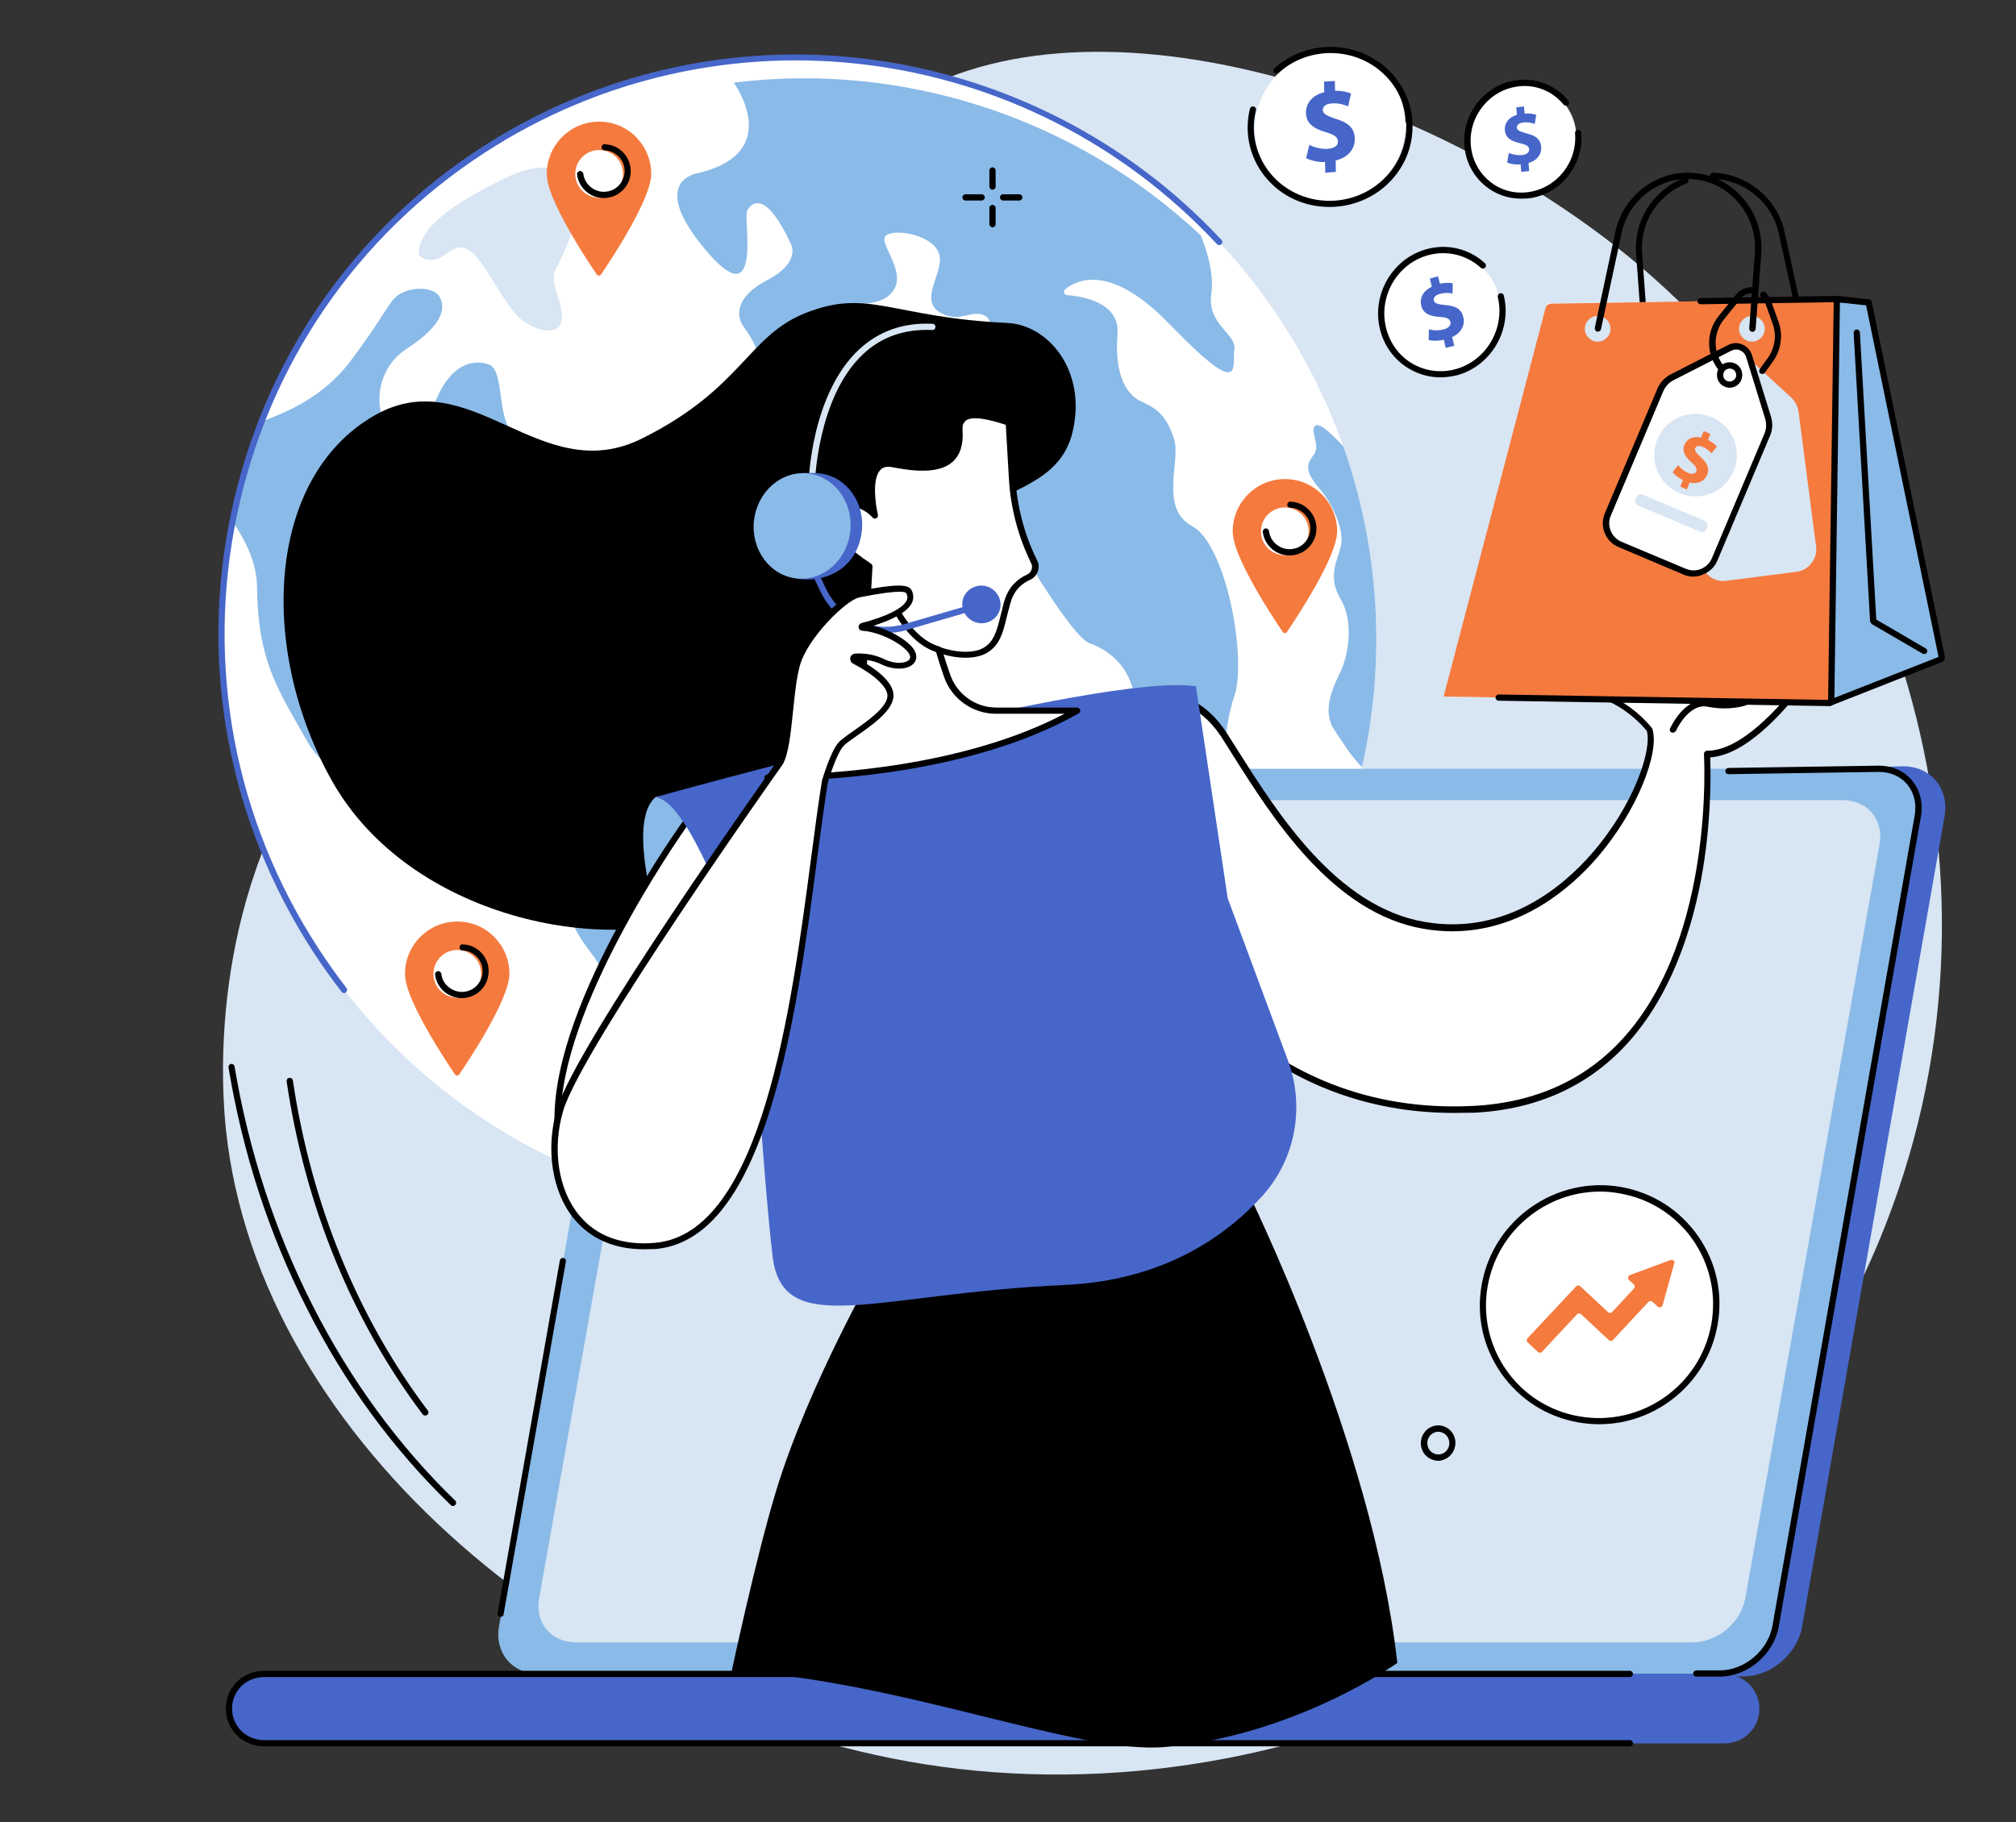 <svg width="542" height="490" viewBox="0 0 542 490" fill="none" xmlns="http://www.w3.org/2000/svg">
<rect x="0" y="0" width="542" height="490" fill="#333333" stroke="none"/>
<g clip-path="url(#clip0_363_2186)">
<path d="M171.838 130.944C220.173 82.163 206.331 51.632 239.429 29.027C290.332 -5.745 385.327 24.172 441.365 71.949C510.016 130.498 545.403 237.382 505.049 334.052C462.072 437.03 349.048 490.5 248.192 474.369C158.108 459.969 69.586 388.806 60.712 303.466C59.763 294.201 55.521 244.191 85.27 201.103C109.884 165.438 133.549 169.568 171.838 130.944Z" fill="#D8E5F3"/>
<path d="M299.679 301.964C371.447 255.413 391.631 159.097 344.762 86.838C297.892 14.578 201.717 -6.263 129.948 40.288C58.18 86.839 37.995 183.154 84.865 255.414C131.735 327.674 227.91 348.515 299.679 301.964Z" fill="white"/>
<path d="M112.563 68.205C112.563 69.321 115.856 70.94 118.982 68.931C122.163 66.865 123.391 65.303 126.907 67.926C130.479 70.493 136.173 83.386 140.749 86.4C145.326 89.47 150.238 90.028 151.019 86.121C151.856 82.214 147.447 76.019 149.345 72.559C151.187 69.098 157.605 55.926 154.703 50.289C151.801 44.651 145.549 43.089 135.614 48C125.679 52.912 112.731 59.833 112.563 68.205Z" fill="#D8E5F3"/>
<path d="M146.554 213.045C145.605 214.608 145.661 216.505 146.666 217.845C149.735 222.143 155.038 234.422 153.419 240.505C151.354 248.264 158.442 255.185 160.508 258.478C164.638 265.231 167.317 267.743 177.308 265.733C187.298 263.78 190.536 261.938 195.224 267.91C199.912 273.882 216.768 297.827 223.243 302.682C229.717 307.538 241.438 314.571 245.624 315.241C249.81 315.91 256.843 313.231 247.187 306.701C237.531 300.171 232.396 297.492 233.568 289.566C234.741 281.641 234.517 265.231 232.173 260.375C229.829 255.519 230.778 251.11 232.787 249.045C234.796 246.98 238.759 242.18 239.206 239.612C239.652 237.045 233.792 234.477 230.331 231.073C226.871 227.668 225.308 225.268 230.61 217.342C235.913 209.417 226.536 202.663 214.982 206.794C203.429 210.924 193.996 209.863 191.931 204.059C189.866 198.254 182.219 203.947 175.968 204.617C169.717 205.287 167.429 201.435 161.01 203.054C152.415 205.342 148.34 210.031 146.554 213.045Z" fill="#8ABAE7"/>
<path d="M307.132 108.114C302.722 106.216 299.597 100.746 300.434 89.863C301.104 81.323 291.169 79.704 286.871 79.37C286.09 79.314 285.755 78.309 286.369 77.807C289.662 75.072 298.76 70.942 314.387 87.128C334.648 108.058 331.188 98.458 331.857 94.049C332.527 89.639 324.49 87.463 325.662 79.035C326.388 73.732 324.657 67.816 322.815 63.295C288.769 31.314 242.443 16.634 197.289 22.216C200.024 26.346 208.508 41.583 187.689 46.551C187.689 46.551 173.903 48.337 189.587 67.09C205.271 85.844 199.745 58.495 200.861 56.597C201.978 54.7 205.717 50.681 212.638 65.639C212.638 65.639 215.429 70.551 206.331 75.295C197.178 80.039 198.238 85.286 199.689 87.518C201.14 89.751 205.773 95.053 203.764 102.309C201.754 109.565 210.182 119.556 214.257 111.742C218.275 103.984 215.317 89.695 220.396 84.784C225.475 79.872 235.634 84.002 239.931 78.477C244.229 72.951 235.578 65.081 238.313 63.239C241.103 61.453 250.536 63.239 252.378 67.983C254.276 72.728 246.964 80.207 252.434 83.835C257.903 87.407 261.531 82.663 265.103 85.118C268.676 87.574 262.871 96.839 253.494 97.007C244.117 97.118 247.02 103.984 241.885 103.37C236.75 102.756 232.675 97.063 229.215 102.086C225.754 107.109 225.531 112.802 221.233 119.556C216.936 126.309 214.313 133.174 216.824 137.081C219.336 140.988 224.303 143.723 227.15 150.589C229.996 157.454 238.927 175.426 256.731 159.128C274.536 142.83 278.722 154.775 279.448 155.891C280.173 157.007 289.327 171.686 292.899 172.97C296.471 174.198 305.625 178.607 305.401 192.226C305.178 205.845 321.42 225.435 325.439 218.849C329.457 212.263 328.229 197.64 331.802 187.37C335.374 177.1 329.625 146.402 320.583 141.547C311.541 136.691 317.513 124.077 315.671 118.16C313.718 112.188 311.485 110.067 307.132 108.114Z" fill="#8ABAE7"/>
<path d="M62.275 139.818C65.4 144.394 69.028 150.869 69.084 157.567C69.363 177.716 74.275 184.692 82.703 199.539C91.13 214.385 127.298 226.776 133.94 226.218C140.582 225.66 137.289 218.851 133.996 213.827C130.759 208.804 124.731 204.116 118.033 200.209C111.335 196.302 108.935 192.506 108.265 189.548C107.596 186.59 110.554 183.52 114.405 184.413C118.256 185.306 125.233 183.799 126.963 180.562C129.084 176.599 123.168 170.236 122.777 167.111C122.386 163.985 127.745 158.236 127.075 151.539C126.405 144.785 129.419 139.873 133.103 134.069C136.787 128.32 140.749 124.245 140.582 122.069C140.414 119.892 136.842 116.934 135.559 111.799C134.275 106.608 134.498 99.352 131.652 98.124C128.805 96.952 122.219 96.338 117.531 106.887C112.842 117.436 110.777 118.776 105.921 116.32C101.01 113.864 99.279 100.301 109.438 93.715C119.596 87.129 119.596 82.608 118.312 80.041C117.084 77.473 112.117 76.915 108.321 78.645C104.47 80.376 105.14 82.608 94.033 97.343C86.609 107.166 76.34 111.018 71.149 113.083C67.409 121.79 64.451 130.776 62.275 139.818Z" fill="#8ABAE7"/>
<path d="M353.904 114.365C351.671 115.202 355.243 119.723 353.178 122.347C351.113 124.914 350.89 126.923 354.685 131.333C358.481 135.742 361.495 142.83 360.49 146.905C359.43 151.035 356.862 155.165 360.49 161.249C364.118 167.333 362.388 176.542 360.378 180.672C358.369 184.747 355.355 191.11 358.648 196.133C360.769 199.37 363.392 203.612 366.183 206.291C372.546 178.161 371.095 148.244 361.16 120.058C358.537 117.212 355.188 113.919 353.904 114.365Z" fill="#8ABAE7"/>
<path d="M219.28 340.637C218.833 340.637 218.443 340.303 218.443 339.856C218.443 339.41 218.778 339.019 219.224 338.963C233.122 338.461 246.908 336.284 260.248 332.433C260.694 332.321 261.141 332.544 261.308 332.991C261.42 333.437 261.196 333.884 260.75 334.051C247.299 337.903 233.345 340.135 219.28 340.637C219.336 340.637 219.336 340.637 219.28 340.637Z" fill="#4666C9"/>
<path d="M287.038 324.115C286.704 324.115 286.425 323.948 286.257 323.613C286.034 323.222 286.257 322.72 286.648 322.497C293.569 319.204 300.378 315.408 306.853 311.222C326.443 298.552 342.909 282.366 355.857 263.222C356.137 262.831 356.639 262.72 357.03 262.999C357.42 263.278 357.532 263.78 357.253 264.171C344.136 283.483 327.504 299.836 307.746 312.618C301.215 316.86 294.35 320.711 287.318 324.004C287.262 324.06 287.15 324.115 287.038 324.115Z" fill="#4666C9"/>
<path d="M215.987 327.632C213.643 327.632 211.354 327.576 209.01 327.465C208.564 327.465 208.173 327.074 208.229 326.572C208.229 326.125 208.619 325.734 209.122 325.79C241.159 327.241 272.359 318.758 299.262 301.232C320.862 287.222 338.722 267.855 350.834 245.306C351.057 244.915 351.56 244.748 351.95 244.971C352.341 245.194 352.509 245.697 352.285 246.087C340.006 268.915 321.978 288.506 300.155 302.627C274.871 319.037 245.903 327.632 215.987 327.632Z" fill="#4666C9"/>
<path d="M92.526 267.073C92.302 267.073 92.023 266.961 91.856 266.738C89.177 263.278 86.554 259.594 84.154 255.91C61.381 220.747 53.512 178.886 62.107 138.086C70.647 97.23 94.591 62.235 129.475 39.63C160.34 19.593 197.457 11.165 234.015 15.965C270.127 20.709 303.671 37.955 328.397 64.523C328.732 64.858 328.676 65.416 328.341 65.695C328.006 66.03 327.448 65.974 327.169 65.639C275.931 10.662 193.159 0.281 130.368 41.025C95.875 63.407 72.209 98.012 63.726 138.421C55.242 178.831 63 220.245 85.549 254.961C87.949 258.645 90.516 262.273 93.14 265.678C93.419 266.068 93.363 266.571 92.972 266.85C92.861 267.017 92.693 267.073 92.526 267.073Z" fill="#4666C9"/>
<path d="M136.954 261.884C136.954 268.693 126.07 285.102 123.447 288.953C123.168 289.344 122.61 289.344 122.331 288.953C120.489 286.219 114.349 277.009 111.056 269.53C109.717 266.572 108.879 263.837 108.879 261.884C108.879 254.125 115.186 247.818 122.945 247.818C130.703 247.818 136.954 254.125 136.954 261.884Z" fill="#F57A3E"/>
<path d="M122.945 268.3C126.489 268.3 129.363 265.426 129.363 261.882C129.363 258.337 126.489 255.463 122.945 255.463C119.4 255.463 116.526 258.337 116.526 261.882C116.526 265.426 119.4 268.3 122.945 268.3Z" fill="white"/>
<path d="M124.172 268.412C122.61 268.412 121.047 267.91 119.707 266.905C118.2 265.733 117.196 264.003 116.972 262.105C116.917 261.659 117.252 261.212 117.698 261.157C118.145 261.101 118.591 261.436 118.647 261.882C118.814 263.389 119.596 264.673 120.768 265.566C123.224 267.464 126.74 267.017 128.582 264.561C129.475 263.389 129.921 261.938 129.698 260.431C129.531 258.98 128.749 257.64 127.577 256.747C126.628 256.022 125.512 255.631 124.34 255.575C123.893 255.575 123.503 255.184 123.559 254.738C123.559 254.291 123.949 253.901 124.396 253.957C125.903 254.012 127.41 254.515 128.582 255.463C130.089 256.636 131.093 258.366 131.317 260.264C131.54 262.161 131.038 264.115 129.866 265.622C128.47 267.408 126.349 268.412 124.172 268.412Z" fill="black"/>
<path d="M175.075 46.776C175.075 53.586 164.191 69.995 161.568 73.846C161.289 74.237 160.731 74.237 160.452 73.846C158.61 71.111 152.47 61.902 149.177 54.423C147.838 51.465 147.001 48.73 147.001 46.776C147.001 39.018 153.308 32.711 161.066 32.711C168.824 32.711 175.075 39.018 175.075 46.776Z" fill="#F57A3E"/>
<path d="M163.533 52.697C166.809 51.34 168.364 47.586 167.007 44.31C165.651 41.035 161.896 39.48 158.621 40.837C155.345 42.193 153.79 45.948 155.147 49.223C156.503 52.498 160.258 54.054 163.533 52.697Z" fill="white"/>
<path d="M162.294 53.25C160.675 53.25 159.168 52.748 157.884 51.743C156.377 50.571 155.373 48.841 155.15 46.943C155.094 46.497 155.429 46.05 155.875 45.994C156.322 45.939 156.768 46.273 156.824 46.72C156.991 48.171 157.773 49.511 158.945 50.404C160.117 51.297 161.568 51.743 163.075 51.52C164.526 51.353 165.866 50.571 166.759 49.399C168.657 46.943 168.21 43.427 165.754 41.585C164.805 40.859 163.689 40.469 162.517 40.413C162.07 40.413 161.68 40.022 161.736 39.576C161.736 39.129 162.126 38.739 162.573 38.794C164.08 38.85 165.587 39.352 166.759 40.301C169.94 42.757 170.498 47.334 168.043 50.46C166.871 51.967 165.14 52.971 163.243 53.194C162.908 53.25 162.573 53.25 162.294 53.25Z" fill="black"/>
<path d="M359.485 142.887C359.485 149.697 348.602 166.106 345.978 169.957C345.699 170.348 345.141 170.348 344.862 169.957C343.02 167.222 336.881 158.013 333.588 150.534C332.248 147.576 331.411 144.841 331.411 142.887C331.411 135.129 337.718 128.822 345.476 128.822C353.178 128.822 359.485 135.129 359.485 142.887Z" fill="#F57A3E"/>
<path d="M345.42 149.304C348.965 149.304 351.839 146.43 351.839 142.885C351.839 139.341 348.965 136.467 345.42 136.467C341.875 136.467 339.002 139.341 339.002 142.885C339.002 146.43 341.875 149.304 345.42 149.304Z" fill="white"/>
<path d="M346.648 149.362C345.03 149.362 343.523 148.859 342.239 147.855C340.732 146.683 339.727 144.952 339.504 143.055C339.448 142.608 339.783 142.162 340.23 142.106C340.676 142.05 341.123 142.385 341.178 142.831C341.346 144.338 342.127 145.622 343.299 146.515C344.471 147.408 345.923 147.855 347.43 147.631C348.881 147.464 350.22 146.683 351.113 145.51C353.011 143.055 352.564 139.538 350.109 137.696C349.16 136.971 348.044 136.58 346.871 136.524C346.425 136.524 346.034 136.134 346.09 135.687C346.09 135.241 346.481 134.85 346.927 134.906C348.434 134.962 349.941 135.464 351.113 136.413C354.295 138.869 354.853 143.445 352.397 146.571C351.225 148.078 349.495 149.083 347.597 149.306C347.262 149.362 346.983 149.362 346.648 149.362Z" fill="black"/>
<path d="M385.83 440.656C378.518 434.684 370.816 429.046 362.89 423.744C346.871 412.916 330.016 403.26 312.936 393.883C303.95 388.972 294.629 384.507 285.476 379.93C276.211 375.297 266.945 370.72 257.68 366.199C249.197 362.013 240.713 357.827 232.285 353.641C213.029 288.618 192.154 214.943 196.34 214.943L511.691 206.068C519.114 206.068 524.082 212.096 522.798 219.52L484.509 437.363C483.226 444.786 476.137 450.814 468.714 450.814H398.556C394.369 447.298 390.016 444.116 385.83 440.656Z" fill="#4666C9"/>
<path d="M187.299 206.74H505.105C512.138 206.74 516.826 212.433 515.598 219.466L477.365 437.365C476.137 444.397 469.44 450.09 462.463 450.09H144.656C137.624 450.09 132.935 444.397 134.163 437.365L172.396 219.466C173.624 212.433 180.266 206.74 187.299 206.74Z" fill="#8ABAE7"/>
<path d="M195.113 215.164H495.449C502.091 215.164 506.5 220.466 505.328 226.997L469.216 429.826C468.044 436.356 461.737 441.658 455.095 441.658H154.815C148.173 441.658 143.763 436.356 144.936 429.826L181.047 226.997C182.219 220.466 188.526 215.164 195.113 215.164Z" fill="#D8E5F3"/>
<path d="M71.037 450.201H333.811H377.29H463.523C468.77 450.201 473.012 454.276 473.012 459.522C473.012 464.769 468.77 468.843 463.523 468.843H377.29H329.904H71.037C65.791 468.843 61.549 464.769 61.549 459.522C61.549 454.22 65.791 450.201 71.037 450.201Z" fill="#4666C9"/>
<path d="M134.61 434.796C134.554 434.796 134.498 434.796 134.442 434.796C133.996 434.74 133.661 434.294 133.773 433.847L150.517 338.963C150.573 338.516 151.019 338.181 151.466 338.293C151.912 338.349 152.247 338.795 152.136 339.242L135.391 434.126C135.391 434.517 135.056 434.796 134.61 434.796Z" fill="black"/>
<path d="M462.407 450.869H456.044C455.598 450.869 455.207 450.478 455.207 450.032C455.207 449.585 455.598 449.195 456.044 449.195H462.407C469.049 449.195 475.356 443.781 476.528 437.195L514.761 219.296C515.319 216.114 514.593 213.156 512.751 210.924C510.91 208.747 508.23 207.575 505.105 207.575L464.695 208.189C464.249 208.189 463.858 207.854 463.858 207.352C463.858 206.905 464.193 206.514 464.695 206.514L505.105 205.9C508.733 205.9 511.914 207.296 514.035 209.863C516.212 212.486 517.049 215.891 516.435 219.575L478.202 437.474C476.863 444.897 469.83 450.869 462.407 450.869Z" fill="black"/>
<path d="M438.184 469.623H71.037C65.233 469.623 60.712 465.158 60.712 459.465C60.712 453.772 65.233 449.307 71.037 449.307H438.184C438.63 449.307 439.021 449.697 439.021 450.144C439.021 450.59 438.63 450.981 438.184 450.981H71.037C66.182 450.981 62.386 454.721 62.386 459.465C62.386 464.209 66.182 467.949 71.037 467.949H438.184C438.63 467.949 439.021 468.339 439.021 468.786C439.021 469.232 438.63 469.623 438.184 469.623Z" fill="black"/>
<path d="M270.852 86.849C281.792 87.352 292.341 99.687 288.322 116.319C285.029 129.938 270.741 131.445 263.206 137.64C238.871 157.51 225.364 229.399 190.926 245.027C163.41 257.474 110.163 246.925 89.344 210.143C69.53 175.147 71.372 128.766 100.452 111.854C126.573 96.673 145.103 131.612 172.564 117.938C199.633 104.487 200.917 90.31 216.713 84.114C233.624 77.472 239.764 85.398 270.852 86.849Z" fill="black"/>
<path d="M196.731 449.364C196.731 449.364 203.038 419.615 208.508 401.419C217.327 372.061 236.583 338.852 236.583 338.852L335.039 319.596C335.039 319.596 369.03 387.801 375.672 447.187C375.672 447.187 348.267 466.722 313.271 469.792C289.997 471.913 241.438 451.652 196.731 449.364Z" fill="black"/>
<path d="M183.392 267.802C183.392 267.802 165.81 223.653 176.191 214.388C176.75 213.885 183.726 213.16 190.871 219.746C197.624 225.941 204.601 239.392 204.601 239.392L206.889 269.867L183.392 267.802Z" fill="#8ABAE7"/>
<path d="M316.899 187.711C316.899 187.711 323.765 189.162 329.123 197.478C339.839 214.055 356.416 244.195 382.983 248.716C422.835 255.469 446.947 207.023 443.542 196.139C443.542 196.139 437.849 188.548 428.416 186.26C428.416 186.26 428.305 178.669 436.509 182.297C444.658 185.869 447.951 183.692 451.635 182.855C458.054 181.348 471.728 165.943 476.807 163.934C481.886 161.981 480.324 166.223 480.324 166.223C480.324 166.223 485.291 160.641 488.751 163.432L481.44 173.088C481.44 173.088 487.356 165.274 490.817 169.181L475.523 187.097L486.742 178.278C486.742 178.278 488.305 180.009 485.347 183.023C482.389 186.092 470.5 202.725 459.058 202.725C459.058 202.725 465.198 294.539 396.491 298.279C337.439 301.46 313.383 253.851 313.383 253.851L316.899 187.711Z" fill="white"/>
<path d="M390.797 299.283C363.058 299.283 343.69 287.841 332.137 277.906C318.797 266.408 312.602 254.352 312.546 254.241C312.49 254.129 312.434 253.962 312.434 253.794L316.062 187.71C316.062 187.487 316.174 187.263 316.397 187.096C316.564 186.929 316.844 186.873 317.067 186.929C317.346 186.984 324.323 188.547 329.792 197.087C330.797 198.65 331.858 200.324 332.974 202.11C343.523 218.743 359.374 243.915 383.095 247.934C404.974 251.673 420.546 238.054 427.914 229.571C439.3 216.51 444.156 201.664 442.76 196.584C442.035 195.636 436.565 189.161 428.193 187.096C427.802 186.984 427.579 186.65 427.579 186.315C427.579 186.147 427.579 182.854 429.923 181.291C431.598 180.175 433.886 180.287 436.844 181.57C443.374 184.417 446.5 183.468 449.57 182.575C450.184 182.408 450.798 182.184 451.412 182.073C454.816 181.291 460.733 176.045 465.923 171.412C470.333 167.505 474.128 164.156 476.472 163.208C478.482 162.426 479.877 162.426 480.714 163.263C480.993 163.542 481.161 163.877 481.272 164.212C483.226 162.594 486.519 160.64 489.254 162.817C489.589 163.096 489.644 163.598 489.365 163.989L486.519 167.728C487.077 167.505 487.691 167.338 488.249 167.338C489.421 167.282 490.482 167.784 491.319 168.733C491.598 169.068 491.598 169.515 491.319 169.849L481.496 181.347L486.072 177.719C486.407 177.44 486.91 177.496 487.189 177.831C487.3 177.942 489.254 180.175 485.793 183.747C485.347 184.194 484.733 184.975 483.896 185.924C479.207 191.505 469.551 203.003 459.784 203.673C459.895 206.743 460.175 217.571 458.277 230.799C456.212 245.199 450.965 265.403 438.072 279.971C427.579 291.859 413.514 298.334 396.379 299.227C394.481 299.227 392.639 299.283 390.797 299.283ZM314.109 253.627C314.946 255.189 321.03 266.185 333.253 276.622C345.365 287.004 366.128 299.004 396.323 297.385C413.012 296.492 426.686 290.185 436.844 278.687C461.068 251.394 458.109 203.226 458.109 202.78C458.109 202.557 458.165 202.333 458.333 202.166C458.5 201.998 458.723 201.887 458.947 201.887C468.268 201.887 478.37 189.887 482.668 184.752C483.505 183.747 484.175 182.966 484.621 182.463C485.849 181.18 486.128 180.287 486.184 179.673L475.914 187.766C475.579 188.045 475.077 187.989 474.798 187.71C474.519 187.375 474.463 186.929 474.742 186.594L489.533 169.291C489.142 169.068 488.751 168.956 488.305 168.956C485.961 169.012 482.947 172.361 481.998 173.645C481.719 174.035 481.216 174.091 480.826 173.812C480.435 173.533 480.379 173.031 480.658 172.64L487.412 163.71C484.677 162.649 480.882 166.78 480.826 166.835C480.547 167.115 480.1 167.226 479.765 167.003C479.43 166.78 479.263 166.389 479.43 165.998C479.598 165.552 479.71 164.715 479.486 164.491C479.43 164.435 478.984 164.045 477.03 164.826C474.965 165.608 471.058 169.068 466.984 172.696C461.347 177.663 455.542 182.854 451.747 183.747C451.188 183.859 450.574 184.082 449.961 184.249C446.779 185.198 443.207 186.259 436.119 183.189C433.774 182.129 431.988 182.017 430.816 182.798C429.7 183.524 429.365 184.975 429.253 185.812C438.407 188.324 443.933 195.524 444.156 195.859C444.212 195.915 444.267 196.026 444.267 196.138C446.165 202.166 440.416 217.961 429.142 230.91C422.444 238.613 409.049 250.445 390.407 250.445C387.951 250.445 385.383 250.222 382.76 249.775C358.369 245.645 342.183 220.082 331.523 203.171C330.406 201.384 329.346 199.71 328.341 198.147C324.378 192.063 319.578 189.775 317.625 189.05L314.109 253.627Z" fill="black"/>
<path d="M467.43 180.118C467.207 180.118 466.984 180.063 466.816 179.895C466.482 179.56 466.482 179.058 466.816 178.723L479.654 165.607C479.989 165.272 480.491 165.272 480.826 165.607C481.161 165.942 481.161 166.444 480.826 166.779L467.988 179.895C467.877 180.007 467.654 180.118 467.43 180.118Z" fill="black"/>
<path d="M472.621 182.74C472.398 182.74 472.175 182.684 472.007 182.516C471.672 182.182 471.672 181.679 472.007 181.344L480.714 172.47C481.049 172.135 481.551 172.135 481.886 172.47C482.221 172.805 482.221 173.307 481.886 173.642L473.179 182.516C473.068 182.684 472.844 182.74 472.621 182.74Z" fill="black"/>
<path d="M449.737 197.031C449.626 197.031 449.514 197.031 449.402 196.975C448.956 196.808 448.788 196.305 449.012 195.859C449.179 195.524 453.03 187.096 459.449 188.38C464.919 189.496 468.826 188.101 468.882 188.101C469.328 187.933 469.775 188.156 469.942 188.603C470.109 189.049 469.886 189.496 469.44 189.663C469.272 189.719 465.086 191.226 459.114 190.054C454.035 188.994 450.574 196.473 450.574 196.584C450.351 196.808 450.072 197.031 449.737 197.031Z" fill="black"/>
<path d="M185.457 219.633C185.457 219.633 149.847 268.47 149.903 300.898C150.015 333.326 176.136 324.787 176.136 324.787L204.545 239.335L185.457 219.633Z" fill="white"/>
<path d="M168.936 326.684C165.475 326.684 161.289 325.958 157.605 323.335C151.968 319.261 149.122 311.726 149.066 300.954C148.954 268.581 183.336 221.195 184.787 219.186L185.401 218.404L205.55 239.223L176.861 325.568L176.471 325.679C176.192 325.679 173.066 326.684 168.936 326.684ZM185.568 220.916C180.992 227.39 150.684 271.372 150.74 300.898C150.796 311.112 153.419 318.2 158.61 321.94C165.029 326.572 173.568 324.619 175.522 324.116L203.652 239.558L185.568 220.916Z" fill="black"/>
<path d="M176.136 214.389C176.136 214.389 297.085 180.51 321.532 184.584L330.071 241.571L346.258 285.162C350.89 297.72 348.267 311.841 339.281 321.72C329.178 332.771 312.434 344.38 286.201 345.553C235.243 347.841 210.461 360.399 207.727 337.906C205.047 315.357 201.81 261.385 201.81 261.385C193.661 239.84 183.782 215.003 176.136 214.389Z" fill="#4666C9"/>
<path d="M254.555 181.678C253.829 179.557 253.048 177.212 252.322 174.701C257.178 176.431 262.145 176.543 264.992 174.757C268.508 172.58 269.011 168.673 270.238 163.873C270.741 161.863 271.187 159.575 273.141 157.454C274.201 156.338 275.373 155.612 276.49 155.054C277.885 154.384 278.611 152.822 278.108 151.315L277.662 150.422C274.369 143.556 272.415 136.077 272.025 128.487L271.187 113.472C262.815 110.57 259.857 111.296 258.797 112.635C258.406 113.138 257.792 113.472 257.959 115.817C258.629 126.98 248.527 126.31 239.987 124.635C231.503 122.961 235.131 138.421 235.131 138.421C235.131 138.421 229.606 131.947 224.08 138.031C220.117 142.44 228.545 148.915 233.624 152.263L231.782 184.747C231.28 193.287 225.978 200.822 218.108 204.115L206.219 209.138C206.219 209.138 255.336 210.533 289.383 191.11H267.671C261.81 191.11 256.508 187.315 254.555 181.678Z" fill="white"/>
<path d="M208.173 209.975C207.001 209.975 206.331 209.975 206.275 209.975C205.885 209.975 205.55 209.696 205.494 209.305C205.438 208.914 205.605 208.524 205.996 208.356L217.885 203.333C225.42 200.151 230.61 192.84 231.057 184.691L232.843 152.709C228.266 149.64 222.852 145.286 222.35 141.267C222.182 139.872 222.573 138.588 223.578 137.528C225.364 135.574 227.317 134.57 229.438 134.625C231.28 134.625 232.843 135.463 234.015 136.244C233.513 133.063 233.178 127.593 235.578 125.081C236.694 123.909 238.313 123.463 240.266 123.853C245.457 124.858 251.82 125.695 255.057 122.849C256.731 121.398 257.401 119.109 257.234 115.928C257.122 113.751 257.569 112.97 258.127 112.356C258.183 112.3 258.238 112.244 258.238 112.188C259.913 110.011 264.155 110.179 271.578 112.746C271.913 112.858 272.136 113.137 272.136 113.472L272.973 128.486C273.42 136.021 275.262 143.277 278.555 150.142L279.001 151.035C279.001 151.091 279.057 151.091 279.057 151.147C279.671 153.044 278.778 155.054 276.992 155.891C275.764 156.449 274.704 157.174 273.866 158.067C272.248 159.798 271.745 161.695 271.299 163.537L271.131 164.095C270.964 164.765 270.797 165.435 270.629 166.049C269.68 170.012 268.843 173.416 265.494 175.482C262.759 177.156 258.294 177.323 253.662 175.984C254.22 177.714 254.778 179.556 255.448 181.398C257.289 186.7 262.257 190.272 267.838 190.272H289.55C289.941 190.272 290.276 190.551 290.387 190.886C290.499 191.277 290.332 191.668 289.997 191.835C259.801 208.97 217.606 209.975 208.173 209.975ZM229.327 136.3C227.764 136.3 226.201 137.081 224.806 138.644C224.136 139.37 223.913 140.151 224.024 141.044C224.359 143.723 228.099 147.574 234.182 151.593C234.406 151.76 234.573 152.04 234.573 152.319L232.731 184.803C232.229 193.621 226.647 201.491 218.554 204.896L210.461 208.3C222.573 208.133 258.741 206.347 286.201 191.947H267.783C261.476 191.947 255.838 187.928 253.773 181.956C252.936 179.556 252.21 177.212 251.541 174.979C251.429 174.7 251.541 174.365 251.764 174.142C251.987 173.919 252.322 173.863 252.601 173.975C257.289 175.649 261.978 175.705 264.545 174.142C267.28 172.468 268.006 169.509 268.955 165.77C269.122 165.156 269.29 164.486 269.457 163.816L269.569 163.258C270.071 161.305 270.629 159.128 272.527 157.063C273.531 156.002 274.759 155.109 276.155 154.495C277.159 154.049 277.662 152.877 277.383 151.816L276.992 150.979C273.643 143.946 271.69 136.467 271.243 128.709L270.406 114.253C262.369 111.574 260.136 112.523 259.466 113.304C259.41 113.36 259.355 113.472 259.299 113.528C259.02 113.863 258.685 114.197 258.796 115.928C259.02 119.667 258.071 122.458 256.062 124.244C252.266 127.537 245.401 126.7 239.875 125.639C238.48 125.36 237.42 125.584 236.694 126.365C234.35 128.765 235.41 135.853 236.024 138.421C236.136 138.812 235.913 139.202 235.578 139.37C235.243 139.537 234.796 139.481 234.573 139.146C234.573 139.146 232.229 136.467 229.327 136.412C229.382 136.3 229.327 136.3 229.327 136.3Z" fill="black"/>
<path d="M252.322 175.537C252.266 175.537 252.155 175.537 252.099 175.482C242.61 172.691 238.145 159.965 237.922 159.407C237.754 158.961 237.978 158.514 238.424 158.347C238.871 158.179 239.317 158.402 239.485 158.849C239.541 158.961 243.838 171.296 252.545 173.863C252.992 173.975 253.215 174.477 253.103 174.923C252.992 175.314 252.713 175.537 252.322 175.537Z" fill="black"/>
<path d="M238.09 170.238C230.778 170.238 223.969 166.108 220.676 159.243L216.88 151.373C216.657 150.982 216.88 150.48 217.271 150.257C217.662 150.033 218.164 150.257 218.387 150.647L222.182 158.517C225.978 166.331 234.741 170.294 243.113 167.838L261.699 162.424C262.146 162.313 262.592 162.536 262.759 162.982C262.871 163.429 262.648 163.875 262.201 164.043L243.615 169.457C241.717 170.015 239.876 170.238 238.09 170.238Z" fill="#4666C9"/>
<path d="M218.22 131.166C217.717 131.166 217.382 130.776 217.382 130.329C217.382 129.325 218.052 105.994 231.001 93.938C236.303 89.027 242.945 86.683 250.704 87.073C251.15 87.073 251.541 87.464 251.485 87.966C251.485 88.413 251.094 88.803 250.592 88.748C243.28 88.413 237.085 90.534 232.117 95.166C219.671 106.72 219.057 130.106 219.057 130.329C219.057 130.776 218.722 131.166 218.22 131.166Z" fill="#D8E5F3"/>
<path d="M268.955 163.205C269.29 160.414 267.28 157.903 264.49 157.512C261.643 157.177 259.076 159.131 258.741 161.865C258.406 164.6 260.415 167.168 263.206 167.559C265.997 167.949 268.62 165.996 268.955 163.205Z" fill="#4666C9"/>
<path d="M231.671 143.055C232.675 135.241 227.652 128.208 220.508 127.315C219.727 127.204 216.824 127.148 216.043 127.204C209.847 127.594 206.666 132.841 205.773 139.818C204.824 147.297 207.671 154.273 214.368 155.613C214.647 155.669 216.601 155.836 216.936 155.836C224.806 155.836 230.722 150.869 231.671 143.055Z" fill="#4666C9"/>
<path d="M228.601 142.832C229.438 135.018 224.303 128.097 217.159 127.315C210.015 126.534 203.54 132.283 202.703 140.041C201.866 147.855 207.001 154.776 214.145 155.557C221.289 156.339 227.764 150.646 228.601 142.832Z" fill="#8ABAE7"/>
<path d="M245.234 175.483C243.838 172.748 237.029 168.953 231.782 168.618C231.559 168.618 231.559 168.283 231.727 168.227C236.024 167.111 246.852 163.818 244.341 159.018C243.392 157.232 234.406 159.074 230.722 159.743C227.038 160.413 216.154 170.962 214.089 178.888C212.024 186.758 212.192 200.655 209.568 205.065C209.568 205.065 155.54 281.251 150.517 298.33C145.494 315.465 152.749 336.954 176.08 334.889C210.964 331.763 215.541 247.037 221.624 210.088C221.624 210.088 223.801 202.609 225.866 200.153C227.931 197.697 239.15 192.06 239.262 187.037C239.317 183.241 232.731 179.278 229.55 177.604C229.048 177.325 229.215 176.544 229.773 176.544C231.559 176.432 234.406 176.599 237.196 177.939C241.996 180.171 246.797 178.553 245.234 175.483Z" fill="white"/>
<path d="M173.066 335.948C165.196 335.948 158.777 333.157 154.312 327.743C148.396 320.543 146.61 308.934 149.736 298.217C154.703 281.194 206.387 208.245 208.899 204.728C210.294 202.328 210.908 196.691 211.466 191.166C211.913 186.756 212.415 182.235 213.308 178.775C215.373 170.793 226.257 159.854 230.61 159.017L231.057 158.905C240.545 157.063 244.229 157.007 245.066 158.682C245.624 159.742 245.68 160.914 245.234 161.975C243.95 164.877 238.927 166.998 234.796 168.282C239.485 169.454 244.62 172.468 245.959 175.091C246.573 176.319 246.462 177.603 245.569 178.496C243.95 180.17 240.21 180.226 236.973 178.663C234.796 177.603 232.62 177.324 230.945 177.324C234.796 179.445 240.322 183.184 240.21 187.091C240.155 190.998 234.741 194.794 230.443 197.807C228.769 198.98 227.206 200.04 226.648 200.766C225.029 202.663 223.187 208.301 222.573 210.366C221.624 216.226 220.675 223.37 219.671 231.017C216.992 251.501 213.643 277.008 207.28 297.659C199.745 322.162 189.587 334.664 176.247 335.892C175.187 335.892 174.126 335.948 173.066 335.948ZM241.829 159.128C240.155 159.128 236.973 159.463 231.392 160.579L230.945 160.691C227.541 161.361 216.936 171.631 214.982 179.221C214.089 182.57 213.643 187.035 213.196 191.389C212.582 197.361 211.968 202.942 210.406 205.621L210.35 205.677C209.792 206.459 156.322 281.92 151.41 298.72C148.396 308.934 150.07 319.929 155.652 326.738C160.284 332.431 167.373 334.999 176.136 334.218C204.824 331.65 212.75 270.98 218.052 230.85C219.057 223.203 220.006 216.003 220.955 210.142V210.031C221.066 209.696 223.187 202.328 225.364 199.761C226.089 198.924 227.596 197.863 229.494 196.524C233.066 194.012 238.536 190.217 238.592 187.147C238.648 184.803 235.187 181.51 229.327 178.44C228.769 178.161 228.489 177.491 228.601 176.877C228.713 176.263 229.271 175.817 229.885 175.761C231.838 175.649 234.796 175.817 237.755 177.268C240.601 178.663 243.448 178.44 244.397 177.435C244.62 177.212 244.899 176.766 244.508 175.984C243.224 173.472 236.75 169.9 231.782 169.621C231.28 169.565 230.889 169.231 230.834 168.672C230.778 168.17 231.113 167.724 231.615 167.556C238.313 165.826 242.834 163.538 243.783 161.417C244.062 160.803 244.006 160.189 243.671 159.575C243.448 159.24 242.945 159.128 241.829 159.128Z" fill="black"/>
<path d="M484.398 87.911C484.007 87.911 483.672 87.632 483.561 87.242L478.202 62.683C476.416 54.479 468.993 48.339 460.565 48.116C460.119 48.116 459.728 47.725 459.728 47.279C459.728 46.832 460.174 46.441 460.565 46.441C469.775 46.721 477.812 53.418 479.765 62.349L485.123 86.907C485.235 87.353 484.956 87.8 484.51 87.911C484.51 87.911 484.454 87.911 484.398 87.911Z" fill="black"/>
<path d="M441.979 86.35C441.533 86.35 441.198 86.015 441.142 85.568L439.858 68.21C439.467 62.517 441.365 57.103 445.216 52.973C447.393 50.629 449.96 48.898 452.863 47.782C453.309 47.615 453.756 47.838 453.923 48.285C454.091 48.731 453.867 49.178 453.421 49.345C450.742 50.35 448.398 51.968 446.388 54.089C442.816 57.885 441.086 62.908 441.477 68.099L442.76 85.457C442.816 85.903 442.426 86.294 441.979 86.35C441.979 86.35 441.979 86.35 441.979 86.35Z" fill="black"/>
<path d="M493.551 80.377L502.426 81.326L522.073 176.712C522.128 176.936 521.961 177.215 521.738 177.271L492.1 188.936C492.044 188.992 493.384 80.265 493.551 80.377Z" fill="#8ABAE7"/>
<path d="M492.1 189.774C491.821 189.774 491.542 189.607 491.375 189.383C491.207 189.104 491.207 189.104 491.877 134.686C492.044 121.123 492.212 107.56 492.379 97.402C492.435 92.323 492.491 88.081 492.547 85.067C492.658 80.043 492.658 80.043 492.937 79.764C493.105 79.597 493.328 79.541 493.607 79.541L502.482 80.49C502.817 80.546 503.151 80.769 503.207 81.16L522.854 176.546C522.965 177.216 522.631 177.83 522.017 178.053L492.379 189.718C492.323 189.774 492.212 189.774 492.1 189.774ZM494.333 81.327C494.11 90.871 493.049 176.546 492.937 187.765L521.179 176.658L501.7 82.109L494.333 81.327ZM521.459 176.49C521.459 176.546 521.459 176.546 521.459 176.49V176.49Z" fill="black"/>
<path d="M415.97 81.605L493.105 80.545L491.598 188.155L390.351 187.429L415.97 81.605Z" fill="white"/>
<path d="M491.821 189.046L388.118 187.316L415.523 82.832C415.691 82.162 416.304 81.66 417.03 81.66L493.328 80.432C493.44 80.432 493.607 80.487 493.719 80.599C493.831 80.711 493.886 80.822 493.886 80.99L492.379 188.6C492.379 188.711 492.324 188.879 492.212 188.935C492.1 188.99 491.989 189.046 491.821 189.046Z" fill="#F57A3E"/>
<path d="M491.821 189.885L402.909 188.434C402.463 188.434 402.072 188.043 402.072 187.596C402.072 187.15 402.463 186.759 402.909 186.759L491.486 188.21L492.993 81.27L457.216 81.828C456.77 81.828 456.379 81.493 456.379 80.991C456.379 80.544 456.714 80.154 457.216 80.154L493.328 79.596C493.719 79.596 494.054 79.707 494.277 79.986C494.556 80.266 494.668 80.6 494.668 80.935L493.161 188.545C493.161 188.88 492.993 189.215 492.77 189.494C492.547 189.717 492.212 189.885 491.821 189.885Z" fill="black"/>
<path d="M429.532 91.874C427.635 91.874 426.072 90.311 426.072 88.414C426.072 86.516 427.635 84.953 429.532 84.953C431.43 84.953 432.993 86.516 432.993 88.414C432.993 90.311 431.43 91.874 429.532 91.874Z" fill="#D8E5F3"/>
<path d="M471.002 91.874C469.105 91.874 467.542 90.311 467.542 88.414C467.542 86.516 469.105 84.953 471.002 84.953C472.9 84.953 474.463 86.516 474.463 88.414C474.463 90.311 472.9 91.874 471.002 91.874Z" fill="#D8E5F3"/>
<path d="M471.114 89.251H471.058C470.612 89.195 470.277 88.804 470.277 88.358L471.784 68.041C472.175 62.851 470.444 57.883 466.984 54.032C463.523 50.237 458.779 48.116 453.7 48.116C445.216 48.116 437.737 54.255 435.951 62.739L430.425 88.525C430.314 88.972 429.867 89.251 429.421 89.195C428.974 89.084 428.695 88.637 428.751 88.191L434.277 62.404C436.23 53.195 444.435 46.441 453.7 46.441C459.281 46.441 464.472 48.73 468.268 52.916C472.063 57.102 473.905 62.516 473.514 68.153L472.007 88.469C471.895 88.916 471.561 89.251 471.114 89.251Z" fill="black"/>
<path d="M517.328 175.876C517.161 175.876 517.049 175.82 516.882 175.764L503.431 167.95C503.04 167.727 502.817 167.336 502.761 166.889L498.351 89.475C498.351 89.028 498.686 88.638 499.133 88.582C499.579 88.582 499.97 88.917 500.026 89.363L504.435 166.61L517.719 174.369C518.11 174.592 518.277 175.094 517.998 175.541C517.886 175.708 517.607 175.876 517.328 175.876Z" fill="black"/>
<path d="M464.975 103.092C463.635 103.315 462.351 102.478 462.128 101.138C461.905 99.799 462.742 98.515 464.081 98.292C465.421 98.069 466.705 98.906 466.928 100.245C467.151 101.529 466.258 102.813 464.975 103.092Z" fill="white"/>
<path d="M462.519 156.225C461.458 156.058 460.454 155.667 459.616 154.998C458.333 153.993 457.495 152.542 457.272 150.923L452.584 114.867C452.36 113.304 452.751 111.742 453.588 110.402L463.021 95.723C463.579 94.83 464.528 94.216 465.644 94.048C466.705 93.937 467.765 94.272 468.602 94.997L481.44 106.774C482.612 107.835 483.337 109.286 483.561 110.848L488.249 146.904C488.696 150.253 486.296 153.379 482.947 153.77L464.249 156.17C463.579 156.281 463.021 156.281 462.519 156.225ZM466.258 104.318C465.142 104.151 464.193 103.258 464.026 102.086C463.914 101.416 464.137 100.746 464.528 100.188C464.974 99.63 465.533 99.295 466.258 99.183C467.654 99.016 468.937 100.021 469.161 101.416C469.272 102.086 469.049 102.755 468.658 103.314C468.212 103.872 467.654 104.207 466.928 104.318C466.705 104.374 466.481 104.374 466.258 104.318Z" fill="#D8E5F3"/>
<path d="M454.816 154.16C454.146 154.104 453.533 153.936 452.919 153.713L435.505 146.401C432.379 145.062 430.928 141.49 432.211 138.364L446.332 104.876C446.946 103.424 448.063 102.252 449.458 101.527L465.03 93.545C465.979 93.043 467.095 92.987 468.1 93.434C469.105 93.88 469.83 94.662 470.165 95.722L475.3 112.355C475.747 113.862 475.691 115.48 475.077 116.931L460.956 150.42C460.342 151.927 459.114 153.099 457.607 153.713C456.714 154.104 455.765 154.271 454.816 154.16Z" fill="white"/>
<path d="M455.319 155.054C455.151 155.054 454.984 155.054 454.76 155.054C454.035 154.998 453.253 154.831 452.584 154.496L435.17 147.128C433.439 146.403 432.1 145.063 431.43 143.333C430.704 141.603 430.76 139.705 431.486 137.975L445.607 104.486C446.277 102.868 447.56 101.528 449.123 100.691L464.64 92.765C465.812 92.151 467.207 92.095 468.435 92.653C469.663 93.156 470.612 94.216 471.002 95.444L476.137 112.077C476.64 113.751 476.584 115.593 475.858 117.212L461.737 150.7C461.012 152.431 459.672 153.77 457.942 154.44C457.105 154.886 456.212 155.054 455.319 155.054ZM454.928 153.379C455.765 153.435 456.546 153.324 457.328 152.989C458.667 152.431 459.672 151.426 460.23 150.142L474.351 116.654C474.909 115.37 474.965 113.975 474.574 112.635L469.44 96.002C469.216 95.221 468.602 94.551 467.821 94.216C467.04 93.882 466.202 93.937 465.421 94.328L449.905 102.254C448.677 102.868 447.728 103.928 447.17 105.212L433.049 138.7C432.491 139.984 432.491 141.435 433.049 142.775C433.607 144.114 434.611 145.119 435.895 145.677L453.309 152.989C453.756 153.156 454.314 153.324 454.928 153.379Z" fill="black"/>
<path d="M464.807 103.425C464.528 103.425 464.249 103.313 464.026 103.257C463.412 102.978 462.909 102.476 462.63 101.862C462.351 101.248 462.351 100.522 462.63 99.908C463.188 98.624 464.695 98.011 465.979 98.513C466.593 98.792 467.095 99.294 467.375 99.908C467.654 100.522 467.654 101.248 467.375 101.862C466.984 102.922 465.923 103.536 464.807 103.425Z" fill="white"/>
<path d="M465.03 104.261C464.919 104.261 464.863 104.261 464.751 104.261C464.361 104.205 464.026 104.149 463.691 103.982C462.854 103.647 462.184 102.977 461.849 102.14C461.514 101.303 461.514 100.354 461.849 99.517C462.184 98.68 462.854 98.01 463.691 97.675C464.528 97.34 465.477 97.34 466.314 97.675C467.151 98.01 467.821 98.68 468.156 99.517C468.491 100.354 468.491 101.303 468.156 102.14C467.654 103.48 466.37 104.261 465.03 104.261ZM464.919 102.587C465.644 102.642 466.37 102.196 466.649 101.526C466.816 101.08 466.816 100.633 466.649 100.187C466.481 99.74 466.147 99.405 465.7 99.238C465.254 99.07 464.807 99.07 464.361 99.238C463.914 99.405 463.579 99.74 463.412 100.187C463.244 100.633 463.244 101.08 463.412 101.526C463.579 101.973 463.914 102.308 464.361 102.475C464.528 102.531 464.695 102.587 464.919 102.587Z" fill="black"/>
<path d="M465.044 128.613C468.482 123.533 467.152 116.627 462.072 113.189C456.993 109.75 450.087 111.08 446.648 116.16C443.209 121.239 444.539 128.145 449.619 131.584C454.699 135.023 461.605 133.693 465.044 128.613Z" fill="#D8E5F3"/>
<path d="M451.746 130.83L452.472 129.1C451.244 128.542 450.239 127.705 449.681 126.979L451.132 125.081C451.746 125.807 452.64 126.644 453.812 127.146C454.872 127.593 455.765 127.481 456.044 126.756C456.323 126.086 455.933 125.36 454.76 124.356C453.086 122.849 452.137 121.398 452.863 119.611C453.533 117.993 455.207 117.211 457.328 117.658L458.053 115.928L459.84 116.709L459.17 118.328C460.398 118.886 461.067 119.5 461.57 120.058L460.174 121.9C459.784 121.509 459.114 120.728 457.774 120.17C456.602 119.667 455.988 120.002 455.765 120.505C455.486 121.118 455.988 121.788 457.328 123.016C459.17 124.691 459.616 126.086 458.946 127.76C458.277 129.379 456.491 130.272 454.258 129.77L453.477 131.667L451.746 130.83Z" fill="#F57A3E"/>
<path d="M457.105 143L440.305 135.911C439.691 135.632 439.412 134.962 439.691 134.348L440.025 133.623C440.305 133.009 440.974 132.73 441.588 133.009L458.388 140.097C459.002 140.376 459.281 141.046 459.002 141.66L458.667 142.386C458.388 143 457.719 143.279 457.105 143Z" fill="#D8E5F3"/>
<path d="M473.793 100.58C473.626 100.58 473.458 100.524 473.291 100.412C472.9 100.133 472.844 99.631 473.123 99.24L475.3 96.226C477.198 93.547 477.7 90.143 476.584 87.073L474.575 81.436C474.351 80.822 474.016 80.319 473.514 79.873C473.179 79.538 473.123 79.036 473.458 78.701C473.793 78.366 474.296 78.31 474.63 78.645C475.3 79.259 475.802 79.984 476.137 80.877L478.147 86.515C479.43 90.087 478.872 94.106 476.64 97.231L474.463 100.245C474.296 100.468 474.016 100.58 473.793 100.58Z" fill="black"/>
<path d="M462.909 100.077C462.686 100.077 462.463 99.965 462.295 99.798C458.612 95.5 458.556 89.249 462.128 84.896L466.705 79.258C467.988 77.695 469.886 76.97 471.895 77.305C472.342 77.361 472.677 77.807 472.565 78.254C472.509 78.7 472.063 79.035 471.616 78.923C470.221 78.7 468.882 79.203 468.044 80.263L463.468 85.9C460.454 89.64 460.509 94.998 463.635 98.682C463.914 99.017 463.914 99.575 463.523 99.854C463.3 100.021 463.133 100.077 462.909 100.077Z" fill="black"/>
<path d="M447.676 376.726C462.011 366.943 465.744 347.454 456.013 333.195C446.282 318.937 426.773 315.308 412.438 325.091C398.103 334.874 394.371 354.364 404.102 368.622C413.832 382.881 433.341 386.509 447.676 376.726Z" fill="white"/>
<path d="M429.923 383.003C428.081 383.003 426.183 382.836 424.286 382.501C415.802 380.994 408.49 376.305 403.579 369.273C398.667 362.24 396.825 353.7 398.388 345.273C401.569 327.858 418.369 316.137 435.839 319.207C444.323 320.714 451.635 325.403 456.546 332.435C461.458 339.468 463.3 348.007 461.737 356.435C458.891 372.063 445.216 383.003 429.923 383.003ZM430.202 320.435C415.69 320.435 402.741 330.817 400.007 345.607C398.555 353.589 400.286 361.682 404.918 368.38C409.551 375.022 416.528 379.487 424.565 380.882C441.142 383.784 457.049 372.733 460.063 356.212C461.514 348.231 459.784 340.138 455.151 333.44C450.518 326.798 443.542 322.333 435.504 320.938C433.718 320.603 431.988 320.435 430.202 320.435Z" fill="black"/>
<path d="M449.123 338.853L438.239 342.872C437.681 343.095 437.514 343.821 437.96 344.212L439.244 345.384C439.579 345.663 439.579 346.221 439.3 346.5L433.439 352.807C433.16 353.142 432.602 353.142 432.323 352.863L424.844 345.886C424.509 345.607 424.007 345.607 423.728 345.942L410.667 359.895C410.388 360.23 410.388 360.733 410.723 361.012L413.458 363.579C413.793 363.858 414.295 363.858 414.574 363.523L423.951 353.477C424.23 353.142 424.788 353.142 425.067 353.421L432.546 360.398C432.881 360.677 433.383 360.677 433.663 360.342L443.151 350.128C443.43 349.793 443.988 349.793 444.267 350.072L445.663 351.356C446.109 351.746 446.835 351.579 447.002 350.965L450.128 339.691C450.351 339.188 449.737 338.63 449.123 338.853Z" fill="#F57A3E"/>
<path d="M374.431 45.054C380.651 35.457 378.165 22.797 368.878 16.778C359.591 10.759 347.021 13.66 340.8 23.257C334.58 32.855 337.066 45.514 346.353 51.533C355.64 57.552 368.211 54.651 374.431 45.054Z" fill="white"/>
<path d="M357.42 55.654C351.448 55.654 345.532 53.365 341.234 48.789C336.267 43.542 334.313 36.23 336.043 29.254C336.155 28.807 336.602 28.528 337.048 28.64C337.495 28.751 337.774 29.198 337.662 29.644C336.043 36.063 337.885 42.816 342.462 47.672C350.109 55.709 363.113 56.156 371.43 48.677C375.504 45.049 377.848 40.081 378.072 34.723C378.295 29.477 376.397 24.453 372.713 20.602C365.067 12.565 352.062 12.119 343.746 19.598C343.411 19.933 342.853 19.877 342.574 19.542C342.239 19.207 342.295 18.649 342.63 18.37C351.671 10.277 365.681 10.779 373.941 19.486C377.904 23.672 379.969 29.142 379.746 34.835C379.523 40.64 376.955 45.998 372.546 49.961C368.248 53.756 362.834 55.654 357.42 55.654Z" fill="black"/>
<path d="M356.304 46.445L356.248 43.599C354.239 43.599 352.341 43.152 351.169 42.538L352.006 38.966C353.234 39.58 355.02 40.138 356.918 40.027C358.592 39.915 359.764 39.245 359.709 38.017C359.709 36.901 358.704 36.231 356.527 35.562C353.346 34.669 351.169 33.273 351.113 30.371C351.057 27.747 352.844 25.571 356.025 24.789L355.969 21.943L358.871 21.775L358.927 24.399C360.937 24.399 362.276 24.733 363.225 25.18L362.444 28.585C361.662 28.306 360.267 27.692 358.146 27.803C356.248 27.915 355.634 28.752 355.634 29.589C355.634 30.594 356.695 31.152 359.206 31.989C362.723 33.05 364.23 34.669 364.23 37.348C364.285 40.027 362.444 42.371 359.095 43.152L359.151 46.222L356.304 46.445Z" fill="#4666C9"/>
<path d="M421.866 44.429C425.87 37.309 423.519 28.39 416.614 24.506C409.709 20.623 400.865 23.246 396.861 30.366C392.856 37.486 395.208 46.406 402.113 50.289C409.018 54.173 417.861 51.549 421.866 44.429Z" fill="white"/>
<path d="M408.937 53.422C405.421 53.422 402.016 52.25 399.281 49.961C396.044 47.282 394.034 43.431 393.7 39.189C392.974 30.426 399.393 22.501 408.044 21.552C413.29 20.938 418.369 23.059 421.663 27.078C421.942 27.412 421.886 27.971 421.551 28.25C421.216 28.529 420.658 28.473 420.379 28.138C417.421 24.51 412.9 22.668 408.267 23.226C400.509 24.119 394.76 31.208 395.43 39.078C395.765 42.929 397.551 46.333 400.453 48.733C403.3 51.078 406.928 52.138 410.611 51.692C418.37 50.798 424.118 43.71 423.449 35.84C423.393 35.394 423.728 34.947 424.23 34.947C424.677 34.892 425.123 35.226 425.123 35.729C425.849 44.492 419.43 52.417 410.779 53.366C410.109 53.366 409.551 53.422 408.937 53.422Z" fill="black"/>
<path d="M408.993 46.22L408.825 44.211C407.43 44.322 406.035 44.099 405.197 43.709L405.644 41.141C406.593 41.532 407.821 41.811 409.216 41.699C410.388 41.588 411.169 40.974 411.114 40.136C411.058 39.299 410.332 38.908 408.714 38.518C406.425 38.016 404.751 37.122 404.583 35.057C404.416 33.16 405.588 31.541 407.821 30.871L407.653 28.862L409.718 28.639L409.886 30.536C411.281 30.425 412.286 30.648 413.011 30.871L412.621 33.327C412.062 33.16 411.058 32.769 409.551 32.936C408.211 33.104 407.765 33.718 407.821 34.332C407.876 35.057 408.658 35.392 410.5 35.895C413.067 36.508 414.183 37.569 414.351 39.467C414.518 41.364 413.346 43.15 410.946 43.82L411.114 45.997L408.993 46.22Z" fill="#4666C9"/>
<path d="M402.36 89.494C405.538 81.105 401.523 71.808 393.394 68.729C385.264 65.65 376.098 69.955 372.921 78.344C369.744 86.733 373.758 96.029 381.888 99.108C390.017 102.187 399.183 97.883 402.36 89.494Z" fill="white"/>
<path d="M387.281 101.476C384.323 101.476 381.42 100.694 378.797 99.132C374.834 96.787 372.044 92.936 370.983 88.415C368.751 79.094 374.444 69.438 383.597 66.983C389.123 65.476 394.983 66.871 399.225 70.778C399.56 71.113 399.616 71.615 399.281 71.95C398.946 72.285 398.444 72.341 398.109 72.006C394.313 68.545 389.067 67.262 384.044 68.601C375.727 70.834 370.592 79.541 372.602 88.025C373.606 92.155 376.062 95.615 379.634 97.736C383.151 99.801 387.281 100.359 391.244 99.299C399.56 97.066 404.695 88.359 402.686 79.876C402.574 79.429 402.853 78.983 403.3 78.871C403.746 78.759 404.193 79.038 404.304 79.485C406.537 88.806 400.844 98.462 391.69 100.918C390.239 101.252 388.732 101.476 387.281 101.476Z" fill="black"/>
<path d="M388.676 93.551L388.174 91.374C386.667 91.709 385.104 91.709 384.1 91.43L384.155 88.583C385.216 88.862 386.667 88.974 388.118 88.583C389.402 88.249 390.127 87.523 389.96 86.574C389.737 85.681 388.9 85.346 387.114 85.234C384.49 85.067 382.593 84.341 382.09 82.165C381.588 80.155 382.648 78.202 384.937 77.086L384.434 74.909L386.611 74.295L387.114 76.304C388.621 75.969 389.737 76.025 390.574 76.193L390.518 78.927C389.848 78.816 388.732 78.593 387.114 79.039C385.662 79.43 385.327 80.211 385.495 80.825C385.662 81.607 386.555 81.83 388.676 82.053C391.579 82.276 392.974 83.281 393.421 85.346C393.923 87.356 392.918 89.476 390.407 90.648L390.965 92.993L388.676 93.551Z" fill="#4666C9"/>
<path d="M121.772 404.993C121.549 404.993 121.326 404.937 121.214 404.77C105.698 389.756 92.637 371.951 82.479 351.802C72.321 331.821 65.233 310.053 61.437 287.057C61.381 286.611 61.66 286.164 62.107 286.109C62.553 286.053 63 286.332 63.056 286.778C70.702 332.434 91.744 373.904 122.386 403.542C122.721 403.877 122.721 404.379 122.386 404.714C122.219 404.881 121.996 404.993 121.772 404.993Z" fill="black"/>
<path d="M114.293 380.659C114.014 380.659 113.791 380.547 113.623 380.324C94.647 355.152 81.977 324.175 77.065 290.798C77.009 290.351 77.288 289.905 77.791 289.849C78.237 289.793 78.684 290.072 78.74 290.574C83.651 323.672 96.154 354.37 115.019 379.319C115.298 379.71 115.242 380.212 114.851 380.491C114.628 380.603 114.461 380.659 114.293 380.659Z" fill="black"/>
<path d="M266.834 51.018C266.387 51.018 265.996 50.627 265.996 50.181V45.827C265.996 45.381 266.387 44.99 266.834 44.99C267.28 44.99 267.671 45.381 267.671 45.827V50.181C267.671 50.627 267.28 51.018 266.834 51.018Z" fill="black"/>
<path d="M266.834 61.12C266.387 61.12 265.996 60.729 265.996 60.282V55.929C265.996 55.483 266.387 55.092 266.834 55.092C267.28 55.092 267.671 55.483 267.671 55.929V60.282C267.671 60.729 267.28 61.12 266.834 61.12Z" fill="black"/>
<path d="M263.931 53.92H259.578C259.131 53.92 258.741 53.53 258.741 53.083C258.741 52.637 259.131 52.246 259.578 52.246H263.931C264.378 52.246 264.769 52.637 264.769 53.083C264.769 53.53 264.378 53.92 263.931 53.92Z" fill="black"/>
<path d="M274.034 53.92H269.68C269.234 53.92 268.843 53.53 268.843 53.083C268.843 52.637 269.234 52.246 269.68 52.246H274.034C274.48 52.246 274.871 52.637 274.871 53.083C274.871 53.53 274.48 53.92 274.034 53.92Z" fill="black"/>
<path d="M386.667 392.827C386.109 392.827 385.551 392.715 384.992 392.492C383.82 392.045 382.871 391.152 382.369 389.98C381.364 387.58 382.425 384.789 384.769 383.729C385.885 383.227 387.169 383.171 388.285 383.617C389.458 384.064 390.406 384.957 390.909 386.129C391.913 388.529 390.853 391.32 388.509 392.38C387.951 392.659 387.281 392.827 386.667 392.827ZM386.667 385.013C386.276 385.013 385.83 385.124 385.495 385.292C383.988 385.961 383.318 387.803 383.988 389.31C384.323 390.092 384.881 390.65 385.662 390.929C386.388 391.208 387.169 391.208 387.895 390.873C389.402 390.203 390.072 388.361 389.402 386.854C389.067 386.073 388.509 385.515 387.727 385.236C387.392 385.068 387.002 385.013 386.667 385.013Z" fill="black"/>
</g>
<defs>
<clipPath id="clip0_363_2186">
<rect width="542" height="490" fill="white"/>
</clipPath>
</defs>
</svg>
